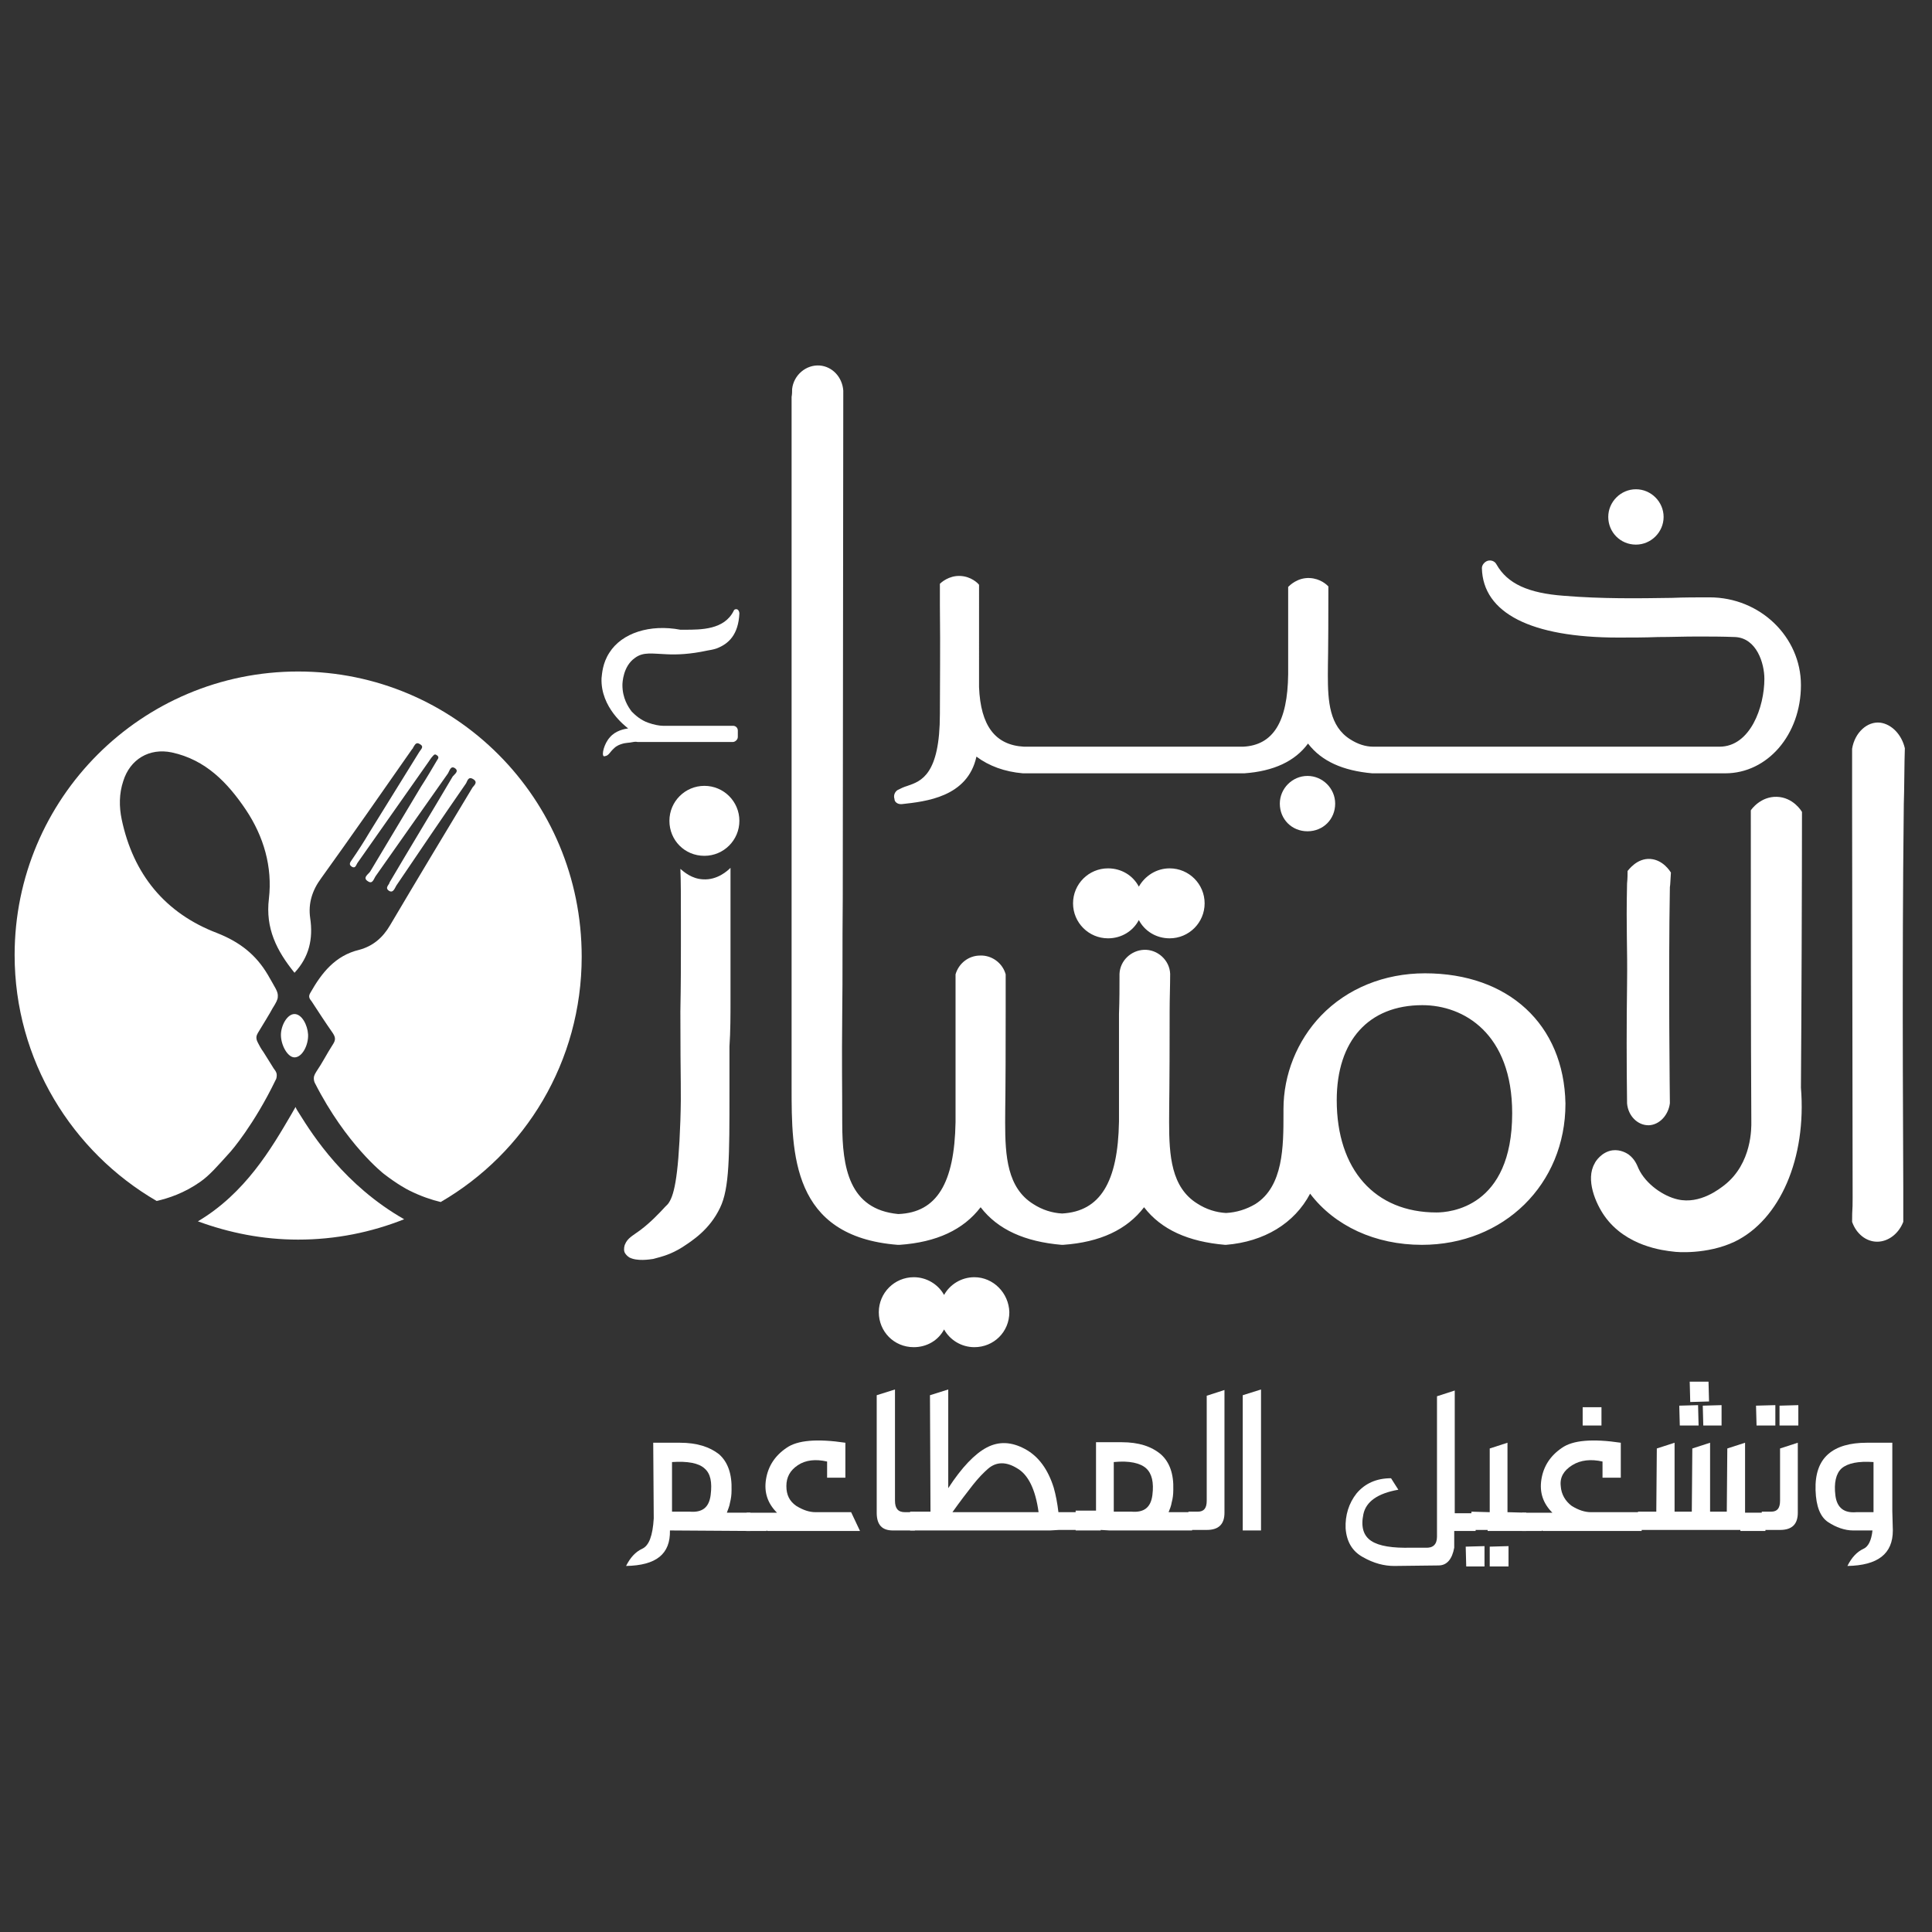 <?xml version="1.0" encoding="utf-8"?>
<!-- Generator: Adobe Illustrator 27.4.0, SVG Export Plug-In . SVG Version: 6.00 Build 0)  -->
<svg version="1.1" id="Layer_1" xmlns="http://www.w3.org/2000/svg" xmlns:xlink="http://www.w3.org/1999/xlink" x="0px" y="0px"
	 viewBox="0 0 37 37" style="enable-background:new 0 0 37 37;" xml:space="preserve">
<rect x="0" y="0" width="37" height="37" fill="#333333" stroke="none"/>
<style type="text/css">
	.st0{fill:#fff;}
</style>
<g>
	<g>
		<path class="st0" d="M14.16,11.75c0-0.04-0.02-0.07-0.04-0.08c-0.03-0.01-0.06,0-0.07,0.03c-0.18,0.36-0.62,0.36-0.94,0.36
			c-0.03,0-0.06,0-0.08,0c-0.58-0.11-1.12,0.06-1.36,0.44c-0.13,0.2-0.14,0.4-0.15,0.49c-0.02,0.56,0.46,0.92,0.51,0.96
			c-0.07,0.01-0.24,0.04-0.35,0.17c-0.11,0.12-0.16,0.33-0.12,0.36c0.01,0.01,0.02,0,0.03,0c0.07-0.01,0.09-0.08,0.17-0.15
			c0.05-0.05,0.11-0.07,0.14-0.08c0.09-0.03,0.14-0.02,0.23-0.04c0.01,0,0.04-0.01,0.08,0c0,0,0,0,0,0c0.01,0,0.76,0,1.82,0
			c0.01,0,0.04,0,0.07-0.03c0.02-0.02,0.03-0.04,0.03-0.07v-0.12c0-0.05-0.04-0.09-0.09-0.09c-0.45,0-0.89,0-1.34,0
			c-0.07,0-0.18-0.02-0.29-0.06c-0.14-0.05-0.24-0.14-0.31-0.21c-0.07-0.09-0.18-0.26-0.18-0.51c0-0.04,0.01-0.36,0.24-0.52
			c0.16-0.12,0.33-0.08,0.61-0.07c0.19,0.01,0.45,0,0.77-0.07c0.06-0.01,0.12-0.02,0.18-0.04c0,0,0,0,0,0c0,0,0,0,0,0
			C13.96,12.33,14.14,12.15,14.16,11.75"/>
		<polygon class="st0" points="16.43,7.25 16.43,7.25 16.43,7.25 		"/>
		<path class="st0" d="M17.25,15.4c0.01,0,0.01,0,0.02,0c0.45-0.05,1.26-0.13,1.43-0.91c0.24,0.18,0.54,0.29,0.89,0.32
			c0,0,0,0,0.01,0c0,0,0,0,0.01,0h2.1h2.1c0,0,0,0,0.01,0c0,0,0,0,0.01,0c0.56-0.04,0.97-0.23,1.22-0.57
			c0.26,0.34,0.67,0.52,1.23,0.57c0,0,0.01,0,0.01,0h2.1h4.65c0.81,0,1.45-0.74,1.45-1.69c0-0.92-0.78-1.68-1.75-1.68
			c-0.24,0-0.49,0-0.72,0.01c-0.66,0.01-1.34,0.02-2.07-0.04c-0.68-0.05-1.08-0.23-1.29-0.6c-0.03-0.06-0.1-0.09-0.17-0.07
			c-0.06,0.02-0.11,0.08-0.11,0.14c0.02,0.86,0.94,1.33,2.61,1.33c0.25,0,0.51,0,0.76-0.01c0.25,0,0.5-0.01,0.75-0.01
			c0.24,0,0.48,0,0.73,0.01c0.41,0.02,0.56,0.5,0.56,0.8c0,0.54-0.27,1.3-0.86,1.3h-4.53h-2.1c-0.15,0-0.3-0.05-0.44-0.14
			c0,0,0,0,0,0c-0.4-0.25-0.43-0.73-0.43-1.23c0-0.33,0.01-0.28,0.01-1.69v-0.01c-0.03-0.03-0.15-0.15-0.36-0.16
			c-0.23-0.01-0.38,0.14-0.41,0.17c0,0.56,0,1.12,0,1.67c-0.01,0.92-0.29,1.36-0.86,1.39h-2.1h-2.1c-0.55-0.03-0.83-0.4-0.86-1.14
			V11.2c-0.02-0.03-0.15-0.16-0.36-0.17c-0.22-0.01-0.37,0.13-0.39,0.15c0,0.09,0,0.23,0,0.4c0.01,0.94,0,1.4,0,2.09
			c0,1.17-0.36,1.29-0.62,1.38c-0.07,0.02-0.13,0.05-0.19,0.08c-0.06,0.04-0.08,0.11-0.06,0.17C17.13,15.36,17.19,15.4,17.25,15.4"
			/>
		<path class="st0" d="M24.51,15.39c0,0.3,0.23,0.53,0.53,0.53c0.3,0,0.53-0.23,0.53-0.53c0-0.29-0.24-0.53-0.53-0.53
			C24.75,14.86,24.51,15.1,24.51,15.39"/>
		<path class="st0" d="M31.33,10.43c0.29,0,0.53-0.24,0.53-0.53c0-0.29-0.24-0.53-0.53-0.53c-0.29,0-0.53,0.24-0.53,0.53
			C30.8,10.19,31.03,10.43,31.33,10.43"/>
		<path class="st0" d="M13.49,15.05c-0.37,0-0.67,0.3-0.67,0.67c0,0.37,0.29,0.67,0.67,0.67c0.37,0,0.67-0.3,0.67-0.67
			C14.16,15.35,13.86,15.05,13.49,15.05"/>
		<path class="st0" d="M13.99,19.15V17.6c0-0.33,0-0.65,0-0.98c-0.05,0.05-0.25,0.24-0.53,0.22c-0.21-0.01-0.36-0.14-0.43-0.2
			c0.01,0.22,0.01,0.56,0.01,0.97c0,0.11,0,0.14,0,0.52c0,0.31,0,0.72-0.01,1.24c0,1.47,0.02,1.47,0,2.09
			c-0.04,1.15-0.13,1.46-0.24,1.6c-0.01,0.01-0.02,0.02-0.05,0.05c-0.12,0.13-0.28,0.3-0.48,0.45c-0.15,0.11-0.24,0.15-0.29,0.27
			c-0.01,0.02-0.03,0.09-0.01,0.15c0.01,0.02,0.03,0.06,0.09,0.1c0.15,0.08,0.39,0.04,0.46,0.03c0.19-0.05,0.34-0.09,0.55-0.22
			c0.2-0.13,0.53-0.34,0.73-0.76c0.18-0.37,0.18-0.98,0.18-2.22c0-0.03,0-0.01,0-0.87C13.99,19.75,13.99,19.45,13.99,19.15"/>
		<path class="st0" d="M18.66,24.46c-0.25,0-0.47,0.14-0.58,0.34c-0.11-0.2-0.33-0.34-0.58-0.34c-0.37,0-0.67,0.3-0.67,0.67
			c0,0.37,0.29,0.67,0.67,0.67c0.25,0,0.47-0.13,0.58-0.34c0.11,0.2,0.33,0.34,0.58,0.34c0.37,0,0.67-0.29,0.67-0.67
			C19.32,24.76,19.02,24.46,18.66,24.46"/>
		<path class="st0" d="M21.81,16.98c-0.11-0.21-0.33-0.35-0.59-0.35c-0.37,0-0.67,0.3-0.67,0.67c0,0.37,0.3,0.67,0.67,0.67
			c0.26,0,0.48-0.14,0.59-0.35c0.11,0.21,0.33,0.35,0.59,0.35c0.37,0,0.67-0.3,0.67-0.67c0-0.37-0.3-0.67-0.67-0.67
			C22.15,16.63,21.93,16.77,21.81,16.98"/>
		<path class="st0" d="M27.29,18.64c-0.78,0-1.49,0.29-1.99,0.81c-0.46,0.48-0.72,1.13-0.72,1.79l0,0.09c0,0.62,0,1.39-0.54,1.73
			c-0.17,0.1-0.36,0.16-0.56,0.17c-0.19-0.01-0.38-0.07-0.55-0.18c-0.5-0.31-0.54-0.92-0.54-1.56c0-0.42,0.01-0.5,0.01-2.13
			c0,0,0-0.01,0-0.01c0-0.23,0.01-0.47,0.01-0.7c-0.01-0.26-0.24-0.47-0.5-0.46c-0.25,0.01-0.46,0.21-0.47,0.46
			c0,0.26,0,0.51-0.01,0.77v2.06c-0.02,1.16-0.36,1.72-1.09,1.76c-0.19-0.01-0.38-0.07-0.55-0.18c0,0,0,0,0,0
			c-0.5-0.31-0.54-0.92-0.54-1.56c0-0.42,0.01-0.36,0.01-2.13v-0.01c0-0.23,0-0.47,0-0.7c-0.06-0.22-0.27-0.37-0.49-0.36
			c-0.22,0-0.41,0.15-0.47,0.36c0,0.26,0,0.51,0,0.77v2.06c-0.02,1.17-0.36,1.73-1.09,1.76c0,0-0.01,0-0.01,0
			c-0.94-0.09-1.07-0.89-1.07-1.74c0-0.78-0.01-1.07,0-2.12c0.01-0.8,0-1.11,0.01-2.2c0-0.27,0.01-9.56,0.01-9.71
			C16.13,7.22,15.94,7.02,15.7,7c-0.26-0.02-0.5,0.18-0.53,0.45c0,0.05,0,0.1-0.01,0.15c0,0.08,0,0.15,0,0.22v13
			c0,1.27,0,2.86,2.03,3.02c0.01,0,0.01,0,0.02,0c0,0,0.01,0,0.01,0c0,0,0,0,0.01,0c0.71-0.05,1.22-0.29,1.55-0.72
			c0.33,0.43,0.85,0.66,1.55,0.72c0,0,0.01,0,0.01,0c0,0,0.01,0,0.01,0c0,0,0,0,0.01,0c0.71-0.05,1.22-0.29,1.55-0.72
			c0.33,0.43,0.85,0.66,1.55,0.72c0,0,0.01,0,0.01,0c0,0,0.01,0,0.01,0c0.73-0.06,1.31-0.41,1.61-0.98
			c0.47,0.62,1.25,0.98,2.14,0.98c1.57,0,2.75-1.16,2.75-2.7c0,0,0,0,0-0.01C29.95,19.62,28.89,18.64,27.29,18.64 M27.51,23.22
			c-1.18,0-1.91-0.82-1.91-2.15c0-1.14,0.61-1.82,1.64-1.82c0.79,0,1.72,0.54,1.72,2.07C28.96,23.13,27.76,23.22,27.51,23.22"/>
		<path class="st0" d="M34.51,15.55c-0.01-0.02-0.17-0.28-0.48-0.29c-0.31-0.01-0.49,0.24-0.5,0.26c0,1.57,0,4.41,0.01,5.97
			c0,0.09,0.02,0.79-0.52,1.21c-0.08,0.06-0.46,0.37-0.89,0.27c-0.27-0.06-0.61-0.29-0.75-0.59c-0.03-0.07-0.07-0.18-0.19-0.27
			c-0.03-0.02-0.15-0.1-0.31-0.08c-0.21,0.03-0.33,0.22-0.34,0.25c-0.18,0.31,0.02,0.77,0.19,1.01c0.41,0.58,1.13,0.66,1.32,0.68
			c0.05,0.01,0.64,0.06,1.17-0.19c0.87-0.42,1.38-1.6,1.27-2.95C34.5,19.49,34.51,16.88,34.51,15.55"/>
		<path class="st0" d="M32,16.71c-0.02-0.03-0.15-0.24-0.39-0.26c-0.26-0.02-0.42,0.21-0.44,0.23c0,0.06,0,0.14-0.01,0.24
			c-0.02,0.93,0.01,1.17,0,1.94c-0.01,0.74-0.01,1.5,0,2.25c0,0.01,0,0.01,0,0.02c0.02,0.24,0.2,0.42,0.41,0.42c0,0,0.01,0,0.01,0
			c0.2-0.01,0.37-0.19,0.4-0.42c0-0.01,0-0.02,0-0.02c0-0.02-0.03-2.44,0-4.12C31.99,16.94,31.99,16.84,32,16.71"/>
		<path class="st0" d="M36.01,13.84c-0.25-0.03-0.49,0.19-0.54,0.5c0,0.25,0,0.81,0,1.06l0.01,7.54c0,0.3-0.01,0.16-0.01,0.46
			c0.08,0.23,0.27,0.38,0.48,0.38c0.21,0,0.41-0.15,0.5-0.38c0-0.03,0-0.07,0-0.13c0-0.12,0-0.15,0-0.51c0-0.53-0.01-1.95-0.01-3.23
			c0-1.01,0-2.4,0.02-4.13c0.01-0.25,0.01-0.82,0.02-1.07C36.42,14.07,36.23,13.87,36.01,13.84"/>
		<polygon class="st0" points="36.73,14.46 36.72,14.46 36.73,14.46 		"/>
		<path class="st0" d="M5.74,21.34c-0.04-0.06-0.07-0.11-0.08-0.14c-0.01,0.02-0.04,0.07-0.08,0.14c-0.38,0.65-0.88,1.51-1.79,2.05
			c0.6,0.22,1.24,0.35,1.92,0.35c0.72,0,1.4-0.14,2.03-0.39C6.6,22.7,5.99,21.74,5.74,21.34"/>
		<path class="st0" d="M5.9,19.81c-0.01-0.18-0.12-0.39-0.26-0.39c-0.14,0-0.26,0.22-0.26,0.4c0,0.2,0.13,0.43,0.26,0.43
			C5.79,20.25,5.91,20.01,5.9,19.81"/>
		<path class="st0" d="M5.71,12.86c-3,0-5.43,2.43-5.43,5.43c0,2.01,1.1,3.77,2.72,4.71c0.22-0.05,0.53-0.15,0.84-0.37
			c0.17-0.12,0.31-0.28,0.58-0.58c0,0,0.44-0.5,0.86-1.37c0.01-0.01,0.02-0.05,0.02-0.09c0-0.06-0.04-0.1-0.06-0.13
			c-0.11-0.18-0.17-0.27-0.2-0.32c0,0-0.04-0.05-0.09-0.15c-0.02-0.04-0.04-0.07-0.04-0.12c0-0.04,0.02-0.07,0.03-0.09
			c0.06-0.1,0.24-0.39,0.28-0.47c0.07-0.11,0.1-0.17,0.1-0.22c0.01-0.1-0.05-0.17-0.19-0.42c-0.23-0.39-0.54-0.63-0.97-0.8
			c-1-0.38-1.61-1.13-1.83-2.18c-0.05-0.24-0.05-0.49,0.03-0.73c0.13-0.42,0.5-0.64,0.93-0.55c0.65,0.14,1.07,0.58,1.42,1.1
			c0.34,0.51,0.51,1.09,0.44,1.7c-0.07,0.57,0.15,1,0.49,1.42c0.28-0.3,0.36-0.65,0.3-1.05c-0.04-0.28,0.04-0.53,0.21-0.76
			c0.59-0.82,1.16-1.64,1.74-2.47c0.01-0.01,0.02-0.02,0.02-0.03c0.03-0.04,0.05-0.12,0.13-0.07c0.09,0.05,0.02,0.1-0.01,0.15
			c-0.32,0.52-0.64,1.03-0.96,1.55c-0.1,0.17-0.21,0.34-0.32,0.5c-0.03,0.05-0.09,0.1-0.01,0.15c0.07,0.04,0.08-0.04,0.11-0.08
			c0.45-0.64,0.9-1.28,1.35-1.92c0.03-0.04,0.05-0.08,0.08-0.11c0.02-0.02,0.04-0.06,0.08-0.03c0.05,0.03,0.04,0.06,0.01,0.1
			c-0.1,0.17-0.2,0.34-0.31,0.51c-0.32,0.54-0.65,1.08-0.97,1.62c-0.03,0.05-0.16,0.12-0.04,0.19c0.09,0.06,0.11-0.06,0.15-0.11
			c0.46-0.65,0.92-1.31,1.38-1.96c0.03-0.05,0.05-0.15,0.13-0.1c0.09,0.06-0.01,0.12-0.04,0.16c-0.4,0.68-0.81,1.35-1.21,2.03
			C7.46,16.94,7.36,17,7.45,17.06c0.08,0.05,0.11-0.05,0.14-0.1c0.44-0.65,0.88-1.3,1.33-1.95c0.03-0.04,0.04-0.15,0.14-0.09
			c0.1,0.06,0.02,0.12-0.01,0.16c-0.53,0.88-1.06,1.76-1.58,2.64c-0.14,0.24-0.33,0.4-0.59,0.47c-0.46,0.11-0.72,0.44-0.94,0.83
			c-0.04,0.07-0.01,0.11,0.03,0.16c0.13,0.2,0.26,0.4,0.4,0.6c0.06,0.09,0.06,0.14,0,0.23c-0.11,0.17-0.2,0.35-0.31,0.51
			c-0.01,0.02-0.05,0.07-0.05,0.13c0,0.04,0.01,0.07,0.02,0.09c0.6,1.18,1.32,1.74,1.32,1.74c0.26,0.2,0.43,0.29,0.49,0.32
			c0.22,0.11,0.43,0.18,0.6,0.22c1.62-0.94,2.7-2.69,2.7-4.7C11.14,15.29,8.71,12.86,5.71,12.86"/>
	</g>
	<g>
		<path class="st0" d="M13.02,27.63c0.33,0,0.57,0.08,0.75,0.22c0.17,0.15,0.25,0.38,0.24,0.69c0,0.09-0.01,0.16-0.03,0.24
			c-0.01,0.07-0.04,0.13-0.06,0.19h0.45v0.35l-1.54-0.01c0.01,0.45-0.26,0.67-0.84,0.68c0.08-0.16,0.18-0.27,0.31-0.33
			c0.13-0.06,0.2-0.25,0.22-0.58l-0.01-1.45H13.02z M13.21,28.95c0.24,0.02,0.37-0.08,0.4-0.32c0.03-0.24,0-0.41-0.12-0.51
			c-0.11-0.1-0.32-0.14-0.62-0.12v0.95H13.21z"/>
		<path class="st0" d="M15.84,27.99c-0.22-0.05-0.41-0.03-0.56,0.07c-0.15,0.1-0.22,0.23-0.22,0.4s0.06,0.29,0.19,0.38
			c0.13,0.08,0.25,0.12,0.37,0.12h0.68l0.17,0.36H14.7l-0.02-0.01v0.01H14.3v-0.35h0.58c-0.18-0.18-0.25-0.39-0.21-0.64
			c0.04-0.25,0.17-0.45,0.39-0.6c0.21-0.15,0.59-0.18,1.13-0.1v0.67h-0.35V27.99z"/>
		<path class="st0" d="M16.79,26.72l0.35-0.11v2.13c0,0.15,0.06,0.22,0.19,0.22h0.19v0.35h-0.42c-0.21,0-0.31-0.11-0.31-0.34V26.72z
			"/>
		<path class="st0" d="M20.28,29.3l-0.17,0.01h-2.68v-0.36h0.39l-0.01-2.23l0.35-0.11v1.89c0.26-0.4,0.51-0.66,0.74-0.78
			c0.23-0.12,0.47-0.11,0.73,0.03c0.26,0.14,0.44,0.39,0.55,0.74c0.04,0.14,0.07,0.3,0.09,0.47h0.38v0.34H20.28z M19.89,28.96
			c-0.06-0.44-0.2-0.72-0.41-0.84c-0.21-0.13-0.4-0.13-0.56,0.01c-0.08,0.07-0.18,0.17-0.29,0.31c-0.11,0.14-0.24,0.31-0.39,0.52
			L19.89,28.96z"/>
		<path class="st0" d="M21.25,29.31L21.25,29.31l-0.17-0.01v0.01H20.6v-0.38h0.39v-1.31h0.49c0.33,0,0.57,0.08,0.75,0.23
			c0.17,0.15,0.25,0.38,0.24,0.68c0,0.09-0.01,0.17-0.03,0.24c-0.01,0.07-0.04,0.14-0.06,0.19h0.45v0.35H21.25z M21.67,28.95
			c0.24,0.02,0.37-0.08,0.4-0.32c0.03-0.24-0.01-0.41-0.12-0.51c-0.11-0.1-0.32-0.15-0.62-0.12v0.95H21.67z"/>
		<path class="st0" d="M23.11,26.73l0.34-0.11v2.35c0,0.22-0.11,0.33-0.34,0.33h-0.35v-0.35h0.18c0.12,0,0.17-0.07,0.17-0.21V26.73z
			"/>
		<path class="st0" d="M23.8,26.72l0.35-0.11v2.7H23.8V26.72z"/>
		<path class="st0" d="M27.85,29.3v0.34c-0.04,0.22-0.14,0.34-0.3,0.34l-0.85,0.01c-0.19,0-0.39-0.05-0.6-0.17
			c-0.2-0.11-0.31-0.29-0.33-0.55c-0.01-0.25,0.06-0.48,0.21-0.67c0.16-0.19,0.38-0.29,0.66-0.29l0.14,0.22
			c-0.4,0.07-0.62,0.23-0.67,0.47c-0.05,0.24,0,0.41,0.15,0.51c0.15,0.1,0.41,0.14,0.77,0.13h0.27c0.14,0.01,0.22-0.06,0.22-0.21
			v-2.69l0.34-0.11v2.35h0.4v0.34H27.85z"/>
		<path class="st0" d="M28.08,30l-0.01-0.38l0.36-0.01V30H28.08z M28.49,29.3h-0.31v-0.35l0.35,0.01v-1.22l0.34-0.11v1.33l0.36,0.01
			v0.35h-0.74V29.3z M28.53,30v-0.38l0.36-0.01V30H28.53z"/>
		<path class="st0" d="M30.69,27.99c-0.22-0.05-0.42-0.03-0.58,0.07c-0.16,0.1-0.24,0.23-0.22,0.4c0.01,0.16,0.09,0.29,0.21,0.38
			c0.13,0.08,0.25,0.12,0.37,0.12h0.97v0.36h-1.89l-0.02-0.01v0.01h-0.38v-0.35h0.58c-0.18-0.18-0.25-0.39-0.21-0.64
			c0.04-0.25,0.17-0.45,0.39-0.6c0.21-0.15,0.59-0.18,1.13-0.1v0.67h-0.35V27.99z M30.31,27.3v-0.35h0.36v0.35H30.31z"/>
		<path class="st0" d="M33.32,29.3h-1.95v-0.35h0.35l0.01-1.21l0.34-0.11v1.32h0.33l0.01-1.21l0.34-0.11v1.32h0.32l0.01-1.21
			l0.34-0.11v1.34h0.39v0.35h-0.48V29.3z M32.17,27.3l-0.01-0.38l0.36-0.01l0.01,0.39H32.17z M32.37,26.85l-0.01-0.39h0.36
			l0.01,0.38L32.37,26.85z M32.62,27.3l-0.01-0.38l0.36-0.01v0.39H32.62z"/>
		<path class="st0" d="M33.64,27.3l-0.01-0.38L34,26.91v0.39H33.64z M34.09,27.74l0.34-0.11v1.34c0,0.22-0.11,0.33-0.34,0.33h-0.35
			v-0.35h0.18c0.12,0,0.17-0.07,0.17-0.21V27.74z M34.08,27.3v-0.38l0.36-0.01v0.39H34.08z"/>
		<path class="st0" d="M35.49,29.31c-0.16,0-0.33-0.06-0.48-0.16c-0.15-0.1-0.23-0.3-0.24-0.61c-0.01-0.31,0.07-0.54,0.24-0.69
			c0.17-0.15,0.42-0.22,0.74-0.22h0.49v1.31l0.01,0.37c0,0.45-0.29,0.67-0.87,0.68c0.08-0.16,0.18-0.27,0.31-0.33
			c0.09-0.04,0.15-0.16,0.17-0.35L35.49,29.31z M35.88,28.95V28c-0.29-0.02-0.49,0.02-0.61,0.12c-0.11,0.1-0.15,0.28-0.12,0.52
			c0.03,0.24,0.17,0.34,0.4,0.32H35.88z"/>
	</g>
</g>
</svg>
